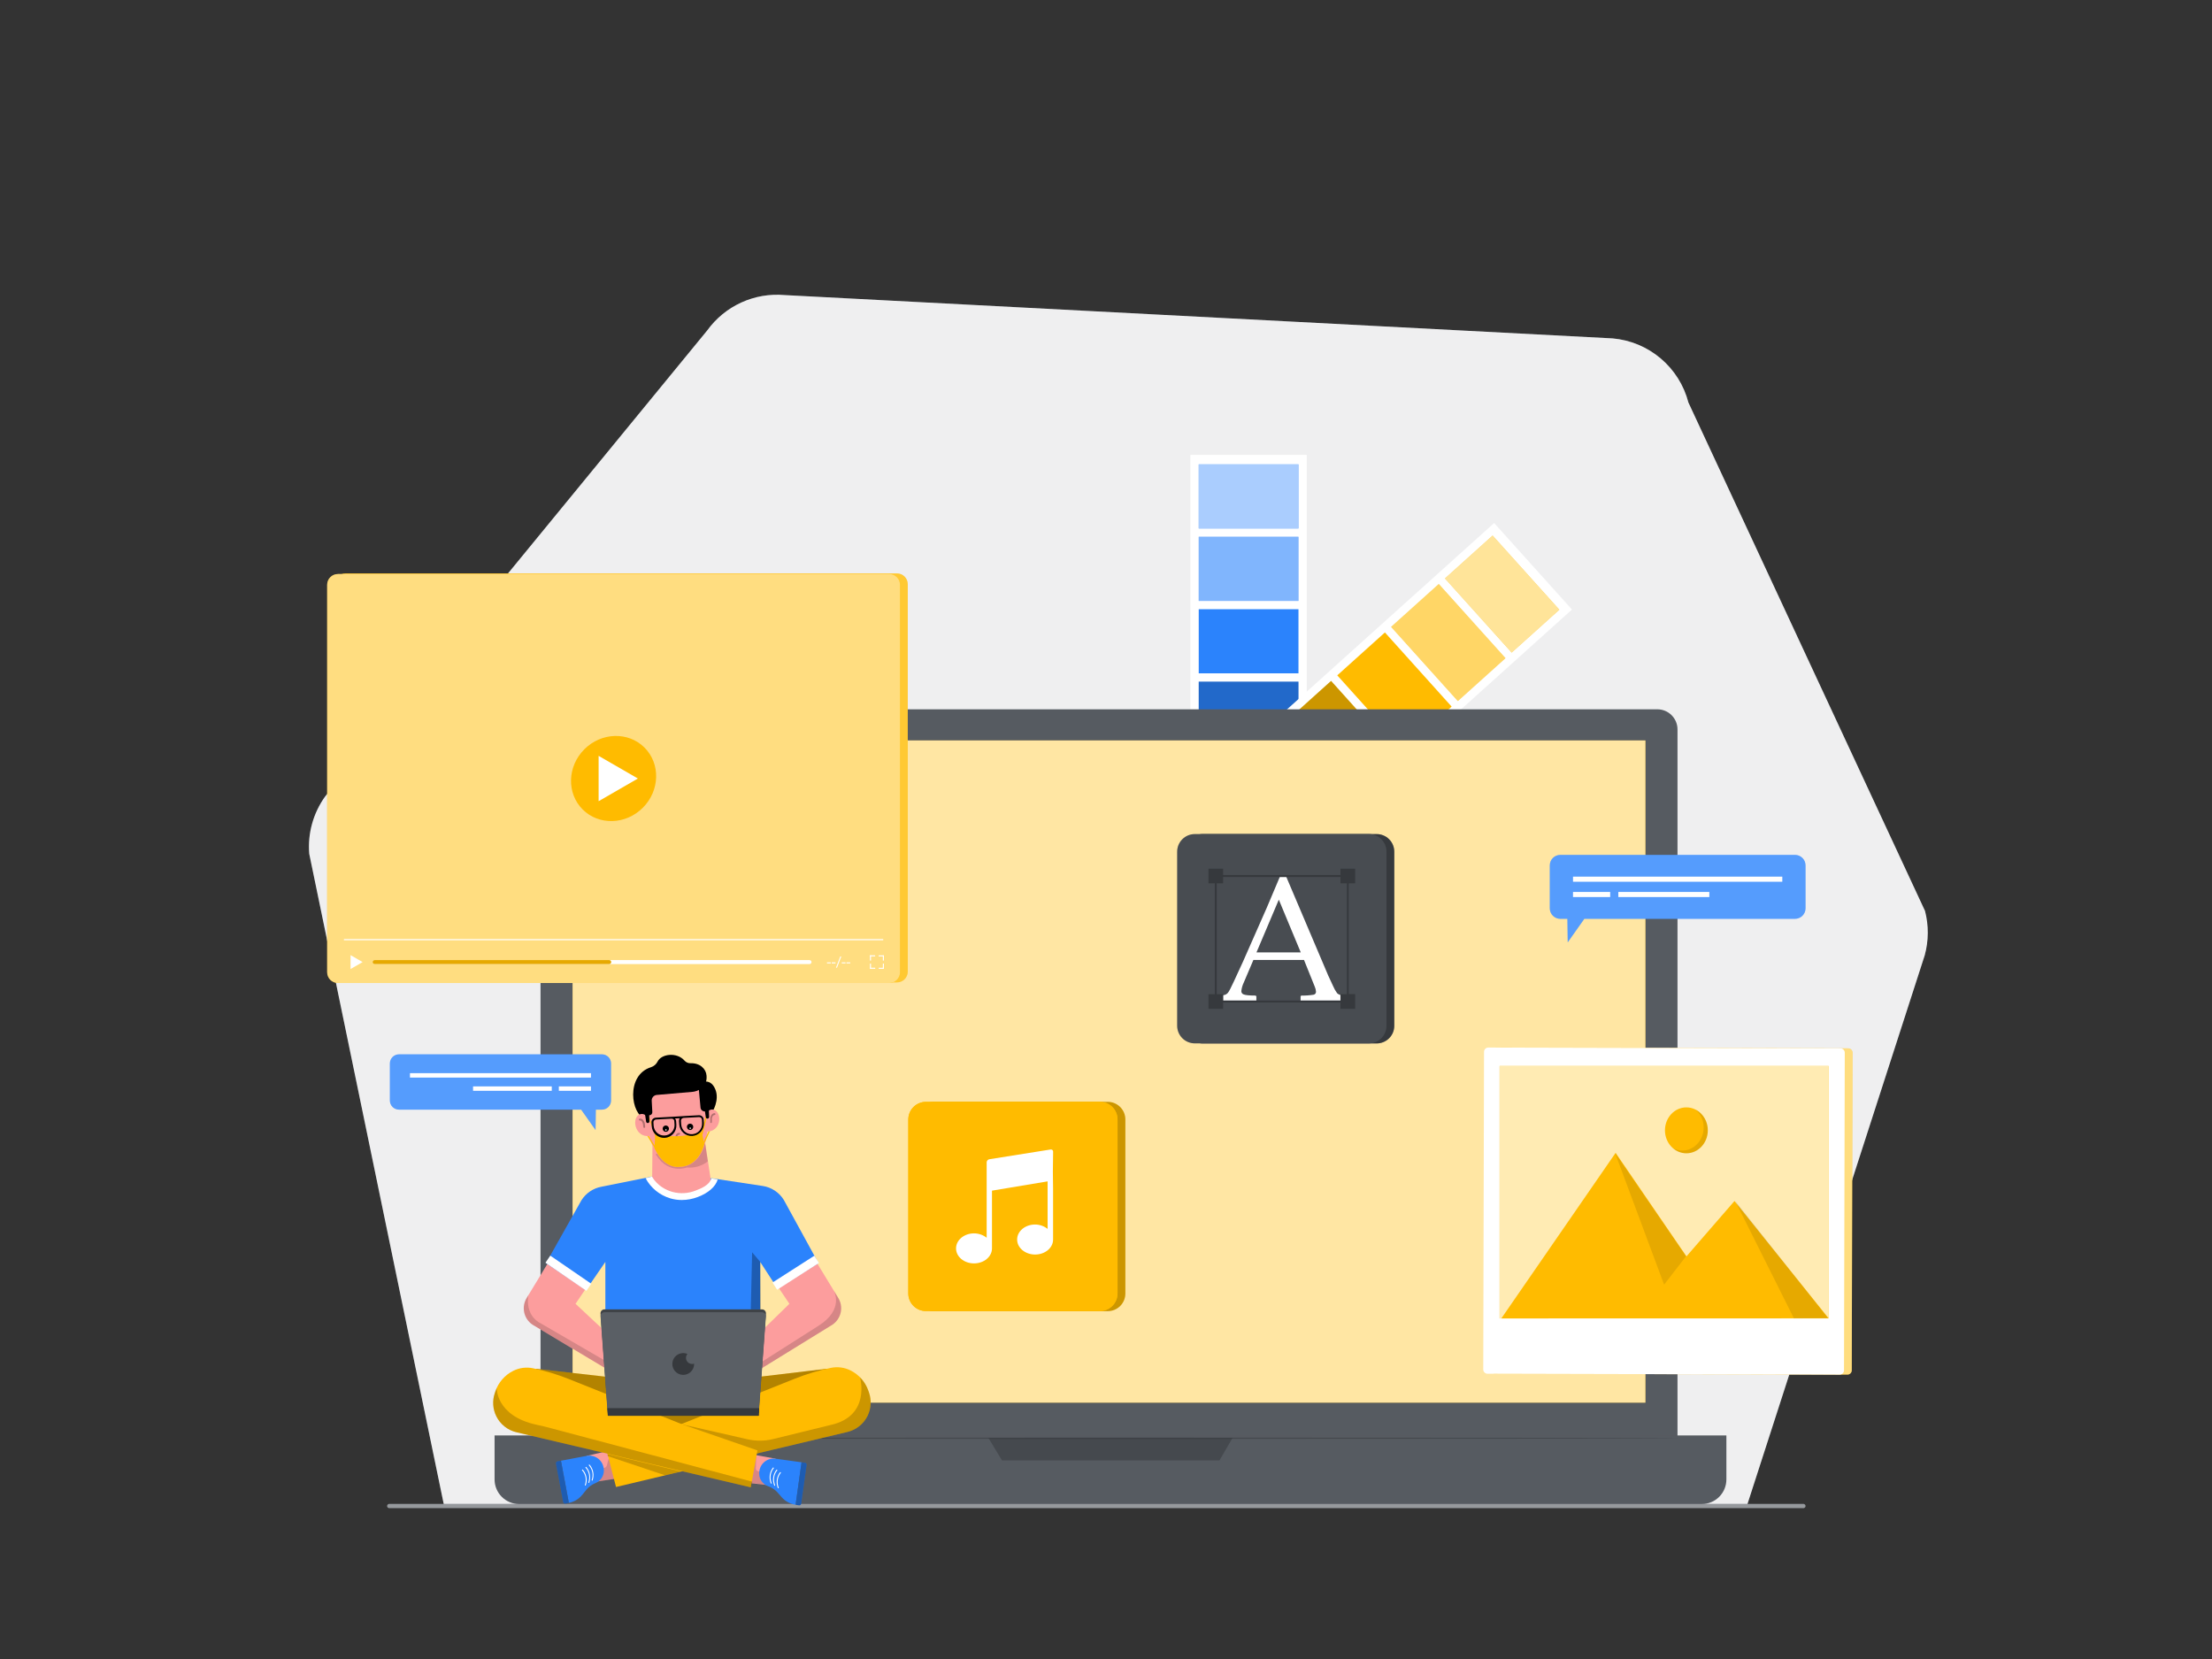 <svg class="gridItem__media" version="1.1" id="Layer_1" xmlns="http://www.w3.org/2000/svg" x="0px" y="0px" width="1600" height="1200" viewBox="0 0 1600 1200" style="baseline-shift: 0px; clip-rule: nonzero; color: rgb(61, 61, 61); color-interpolation: srgb; color-interpolation-filters: linearrgb; color-rendering: auto; cursor: auto; direction: ltr; display: block; fill: none; fill-opacity: 1; fill-rule: nonzero; font: 400 16px / 18.4px Lato, sans-serif; image-rendering: auto; letter-spacing: normal; marker: none; overflow: hidden; paint-order: normal; pointer-events: auto; shape-rendering: auto; stroke: none; stroke-dasharray: none; stroke-dashoffset: 0px; stroke-linecap: butt; stroke-linejoin: miter; stroke-miterlimit: 4; stroke-opacity: 1; stroke-width: 1px; text-anchor: start; text-decoration: none solid rgb(61, 61, 61); text-rendering: auto; visibility: visible; word-spacing: 0px; writing-mode: horizontal-tb;" fill="none" xmlns:xlink="http://www.w3.org/1999/xlink">
<rect x="0" y="0" width="1600" height="1200" fill="#333333" stroke="none"/>
<path d="M321 1088.08L223.68 617.56C222.472 602.769 226.582 588.031 235.27 576L511.57 239C517.884 230.259 526.36 223.308 536.168 218.828C545.976 214.347 556.779 212.491 567.52 213.44L1166.46 244.77C1179.26 245.897 1191.41 250.959 1201.22 259.261C1211.03 267.563 1218.04 278.699 1221.27 291.14L1392.41 658.91C1395.14 669.428 1395.07 680.477 1392.21 690.96L1263.45 1089.55L321 1088.08Z" class="change-color-in-svg-3" fill="#00BC7D" style="fill: rgb(90, 95, 101); baseline-shift: 0px; paint-order: normal; text-decoration: none solid rgb(61, 61, 61);"></path>
<path opacity="0.9" d="M321 1088.08L223.68 617.56C222.472 602.769 226.582 588.031 235.27 576L511.57 239C517.884 230.259 526.36 223.308 536.168 218.828C545.976 214.347 556.779 212.491 567.52 213.44L1166.46 244.77C1179.26 245.897 1191.41 250.959 1201.22 259.261C1211.03 267.563 1218.04 278.699 1221.27 291.14L1392.41 658.91C1395.14 669.428 1395.07 680.477 1392.21 690.96L1263.45 1089.55L321 1088.08Z" fill="white" style="baseline-shift: 0px; fill: rgb(255, 255, 255); opacity: 0.9; paint-order: normal; text-decoration: none solid rgb(61, 61, 61);"></path>
<path d="M945.24 329H861.06V569.51H945.24V329Z" fill="white" style="baseline-shift: 0px; fill: rgb(255, 255, 255); paint-order: normal; text-decoration: none solid rgb(61, 61, 61);"></path>
<path d="M939.22 335.87H867.07V382.25H939.22V335.87Z" class="change-color-in-svg-1" fill="#15247C" style="fill: rgb(43, 131, 252); baseline-shift: 0px; paint-order: normal; text-decoration: none solid rgb(61, 61, 61);"></path>
<path d="M939.22 388.27H867.07V434.65H939.22V388.27Z" class="change-color-in-svg-1" fill="#15247C" style="fill: rgb(43, 131, 252); baseline-shift: 0px; paint-order: normal; text-decoration: none solid rgb(61, 61, 61);"></path>
<path opacity="0.6" d="M939.22 335.87H867.07V382.25H939.22V335.87Z" fill="white" style="baseline-shift: 0px; fill: rgb(255, 255, 255); opacity: 0.6; paint-order: normal; text-decoration: none solid rgb(61, 61, 61);"></path>
<path opacity="0.4" d="M939.22 388.27H867.07V434.65H939.22V388.27Z" fill="white" style="baseline-shift: 0px; fill: rgb(255, 255, 255); opacity: 0.4; paint-order: normal; text-decoration: none solid rgb(61, 61, 61);"></path>
<path d="M939.22 440.66H867.07V487.04H939.22V440.66Z" class="change-color-in-svg-1" fill="#15247C" style="fill: rgb(43, 131, 252); baseline-shift: 0px; paint-order: normal; text-decoration: none solid rgb(61, 61, 61);"></path>
<path d="M939.22 493.06H867.07V539.44H939.22V493.06Z" class="change-color-in-svg-1" fill="#15247C" style="fill: rgb(43, 131, 252); baseline-shift: 0px; paint-order: normal; text-decoration: none solid rgb(61, 61, 61);"></path>
<path opacity="0.2" d="M939.22 493.06H867.07V539.44H939.22V493.06Z" fill="black" style="baseline-shift: 0px; fill: rgb(0, 0, 0); opacity: 0.2; paint-order: normal; text-decoration: none solid rgb(61, 61, 61);"></path>
<path d="M1137.05 440.893L1080.75 378.315L901.958 539.185L958.263 601.763L1137.05 440.893Z" fill="white" style="baseline-shift: 0px; fill: rgb(255, 255, 255); paint-order: normal; text-decoration: none solid rgb(61, 61, 61);"></path>
<path d="M1127.91 441.015L1079.65 387.38L1045.18 418.403L1093.43 472.038L1127.91 441.015Z" class="change-color-in-svg-2" fill="#3562FF" style="fill: rgb(255, 187, 0); baseline-shift: 0px; paint-order: normal; text-decoration: none solid rgb(61, 61, 61);"></path>
<path d="M1088.96 476.065L1040.71 422.43L1006.23 453.452L1054.49 507.087L1088.96 476.065Z" class="change-color-in-svg-2" fill="#3562FF" style="fill: rgb(255, 187, 0); baseline-shift: 0px; paint-order: normal; text-decoration: none solid rgb(61, 61, 61);"></path>
<path opacity="0.6" d="M1127.91 441.015L1079.65 387.38L1045.18 418.403L1093.43 472.038L1127.91 441.015Z" fill="white" style="baseline-shift: 0px; fill: rgb(255, 255, 255); opacity: 0.6; paint-order: normal; text-decoration: none solid rgb(61, 61, 61);"></path>
<path opacity="0.4" d="M1088.96 476.065L1040.71 422.43L1006.23 453.452L1054.49 507.087L1088.96 476.065Z" fill="white" style="baseline-shift: 0px; fill: rgb(255, 255, 255); opacity: 0.4; paint-order: normal; text-decoration: none solid rgb(61, 61, 61);"></path>
<path d="M1050.01 511.107L1001.75 457.473L967.277 488.495L1015.54 542.13L1050.01 511.107Z" class="change-color-in-svg-2" fill="#3562FF" style="fill: rgb(255, 187, 0); baseline-shift: 0px; paint-order: normal; text-decoration: none solid rgb(61, 61, 61);"></path>
<path d="M1011.06 546.157L962.797 492.522L928.319 523.544L976.578 577.179L1011.06 546.157Z" class="change-color-in-svg-2" fill="#3562FF" style="fill: rgb(255, 187, 0); baseline-shift: 0px; paint-order: normal; text-decoration: none solid rgb(61, 61, 61);"></path>
<path opacity="0.2" d="M1011.06 546.157L962.797 492.522L928.319 523.544L976.578 577.179L1011.06 546.157Z" fill="black" style="baseline-shift: 0px; fill: rgb(0, 0, 0); opacity: 0.2; paint-order: normal; text-decoration: none solid rgb(61, 61, 61);"></path>
<path d="M1304.71 1090.85H281.29C280.934 1090.79 280.611 1090.61 280.377 1090.33C280.144 1090.06 280.016 1089.71 280.016 1089.35C280.016 1088.99 280.144 1088.64 280.377 1088.37C280.611 1088.09 280.934 1087.91 281.29 1087.85H1304.71C1305.07 1087.91 1305.39 1088.09 1305.62 1088.37C1305.86 1088.64 1305.98 1088.99 1305.98 1089.35C1305.98 1089.71 1305.86 1090.06 1305.62 1090.33C1305.39 1090.61 1305.07 1090.79 1304.71 1090.85V1090.85Z" class="change-color-in-svg-3" fill="#00BC7D" style="fill: rgb(90, 95, 101); baseline-shift: 0px; paint-order: normal; text-decoration: none solid rgb(61, 61, 61);"></path>
<g opacity="0.6" style="baseline-shift: 0px; opacity: 0.6; paint-order: normal; text-decoration: none solid rgb(61, 61, 61);">
<path opacity="0.6" d="M1304.71 1090.85H281.29C280.934 1090.79 280.611 1090.61 280.377 1090.33C280.144 1090.06 280.016 1089.71 280.016 1089.35C280.016 1088.99 280.144 1088.64 280.377 1088.37C280.611 1088.09 280.934 1087.91 281.29 1087.85H1304.71C1305.07 1087.91 1305.39 1088.09 1305.62 1088.37C1305.86 1088.64 1305.98 1088.99 1305.98 1089.35C1305.98 1089.71 1305.86 1090.06 1305.62 1090.33C1305.39 1090.61 1305.07 1090.79 1304.71 1090.85V1090.85Z" fill="white" style="baseline-shift: 0px; fill: rgb(255, 255, 255); opacity: 0.6; paint-order: normal; text-decoration: none solid rgb(61, 61, 61);"></path>
</g>
<path d="M1198.81 513.06H405.55C397.503 513.06 390.98 519.583 390.98 527.63V1065.66C390.98 1073.71 397.503 1080.23 405.55 1080.23H1198.81C1206.86 1080.23 1213.38 1073.71 1213.38 1065.66V527.63C1213.38 519.583 1206.86 513.06 1198.81 513.06Z" class="change-color-in-svg-3" fill="#00BC7D" style="fill: rgb(90, 95, 101); baseline-shift: 0px; paint-order: normal; text-decoration: none solid rgb(61, 61, 61);"></path>
<g opacity="0.2" style="baseline-shift: 0px; opacity: 0.2; paint-order: normal; text-decoration: none solid rgb(61, 61, 61);">
<path opacity="0.2" d="M1198.81 513.06H405.55C397.503 513.06 390.98 519.583 390.98 527.63V1065.66C390.98 1073.71 397.503 1080.23 405.55 1080.23H1198.81C1206.86 1080.23 1213.38 1073.71 1213.38 1065.66V527.63C1213.38 519.583 1206.86 513.06 1198.81 513.06Z" fill="black" style="baseline-shift: 0px; fill: rgb(0, 0, 0); opacity: 0.2; paint-order: normal; text-decoration: none solid rgb(61, 61, 61);"></path>
</g>
<path d="M357.74 1038.28H1248.74V1070.11C1248.74 1074.83 1246.86 1079.36 1243.53 1082.7C1240.19 1086.03 1235.66 1087.91 1230.94 1087.91H375.54C370.819 1087.91 366.292 1086.03 362.954 1082.7C359.616 1079.36 357.74 1074.83 357.74 1070.11V1038.28Z" class="change-color-in-svg-3" fill="#00BC7D" style="fill: rgb(90, 95, 101); baseline-shift: 0px; paint-order: normal; text-decoration: none solid rgb(61, 61, 61);"></path>
<g opacity="0.2" style="baseline-shift: 0px; opacity: 0.2; paint-order: normal; text-decoration: none solid rgb(61, 61, 61);">
<path opacity="0.2" d="M357.74 1038.28H1248.74V1070.11C1248.74 1074.83 1246.86 1079.36 1243.53 1082.7C1240.19 1086.03 1235.66 1087.91 1230.94 1087.91H375.54C370.819 1087.91 366.292 1086.03 362.954 1082.7C359.616 1079.36 357.74 1074.83 357.74 1070.11V1038.28Z" fill="black" style="baseline-shift: 0px; fill: rgb(0, 0, 0); opacity: 0.2; paint-order: normal; text-decoration: none solid rgb(61, 61, 61);"></path>
</g>
<path d="M1190.15 535.59H414.2V1014.56H1190.15V535.59Z" class="change-color-in-svg-2" fill="#3562FF" style="fill: rgb(255, 187, 0); baseline-shift: 0px; paint-order: normal; text-decoration: none solid rgb(61, 61, 61);"></path>
<g opacity="0.8" style="baseline-shift: 0px; opacity: 0.8; paint-order: normal; text-decoration: none solid rgb(61, 61, 61);">
<path opacity="0.8" d="M1190.15 535.59H414.2V1014.56H1190.15V535.59Z" fill="white" style="baseline-shift: 0px; fill: rgb(255, 255, 255); opacity: 0.8; paint-order: normal; text-decoration: none solid rgb(61, 61, 61);"></path>
</g>
<path opacity="0.2" d="M1213.38 1040.32C1213.38 1040.04 1029.26 1039.82 802.2 1039.82C575.14 1039.82 390.98 1040.04 390.98 1040.32C390.98 1040.6 575.05 1040.82 802.2 1040.82C1029.35 1040.82 1213.38 1040.59 1213.38 1040.32Z" fill="black" style="baseline-shift: 0px; fill: rgb(0, 0, 0); opacity: 0.2; paint-order: normal; text-decoration: none solid rgb(61, 61, 61);"></path>
<path opacity="0.2" d="M715.05 1040.28H891.42L882.07 1056.36H724.79L715.05 1040.28Z" fill="black" style="baseline-shift: 0px; fill: rgb(0, 0, 0); opacity: 0.2; paint-order: normal; text-decoration: none solid rgb(61, 61, 61);"></path>
<path d="M590.39 912.65L606.16 938.56C608.178 941.703 608.888 945.509 608.141 949.168C607.394 952.827 605.248 956.05 602.16 958.15L542 995.21L531.45 981.62L571 943.08L563 931.19L590.39 912.65Z" fill="#FC9D9D" style="baseline-shift: 0px; fill: rgb(252, 157, 157); paint-order: normal; text-decoration: none solid rgb(61, 61, 61);"></path>
<path d="M396.9 912.65L381.14 938.56C379.12 941.702 378.408 945.509 379.155 949.169C379.903 952.828 382.05 956.051 385.14 958.15L447 995.21L457.55 981.62L416.3 943.08L424.35 931.19L396.9 912.65Z" fill="#FC9D9D" style="baseline-shift: 0px; fill: rgb(252, 157, 157); paint-order: normal; text-decoration: none solid rgb(61, 61, 61);"></path>
<path d="M515.53 852.36L472.59 850.87L435.19 858.37C432.198 858.898 429.35 860.046 426.829 861.741C424.307 863.435 422.169 865.639 420.55 868.21L394.94 913.66L423.87 933.17L437.87 912.78V998.84H549.87V912.78L562.48 932.18L592 913.64L567 868.02C565.347 865.308 563.119 862.991 560.474 861.232C557.829 859.473 554.831 858.315 551.69 857.84L515.46 852.36" class="change-color-in-svg-1" fill="#15247C" style="fill: rgb(43, 131, 252); baseline-shift: 0px; paint-order: normal; text-decoration: none solid rgb(61, 61, 61);"></path>
<path d="M472.11 812.4L471.73 851.79C471.72 852.674 471.997 853.537 472.52 854.25L472.87 854.86C482.23 869.36 505.11 864.72 512.48 857.24C513.084 856.732 513.546 856.076 513.823 855.337C514.1 854.598 514.181 853.8 514.06 853.02L507.48 809.5L472.11 812.4Z" fill="#FC9D9D" style="baseline-shift: 0px; fill: rgb(252, 157, 157); paint-order: normal; text-decoration: none solid rgb(61, 61, 61);"></path>
<path d="M511.34 794.5C511.34 794.5 518.53 842.06 492.34 843.99C466.71 845.92 465.92 797.83 465.92 797.83L465.22 784.06L498.22 778.26L506.56 782.56L511.34 794.5Z" fill="#FC9D9D" style="baseline-shift: 0px; fill: rgb(252, 157, 157); paint-order: normal; text-decoration: none solid rgb(61, 61, 61);"></path>
<path opacity="0.15" d="M512 840L510 827C507.63 835.43 502.72 842.45 494.12 843.85H494.21L492.36 844.11C485.52 844.64 479.82 841.48 475.52 834.73C475.481 834.665 475.43 834.608 475.368 834.564C475.307 834.519 475.237 834.488 475.163 834.471C475.09 834.454 475.013 834.452 474.939 834.466C474.864 834.48 474.793 834.508 474.73 834.55C474.666 834.59 474.611 834.642 474.567 834.703C474.523 834.765 474.492 834.834 474.475 834.907C474.458 834.981 474.456 835.057 474.469 835.131C474.482 835.205 474.51 835.276 474.55 835.34C479.11 842.53 485.17 845.87 492.45 845.34C493.973 845.236 495.478 844.943 496.93 844.47C502.343 844.997 507.749 843.393 512 840Z" fill="black" style="baseline-shift: 0px; fill: rgb(0, 0, 0); opacity: 0.15; paint-order: normal; text-decoration: none solid rgb(61, 61, 61);"></path>
<path d="M505.11 783.88C505.11 783.88 513.44 778.35 517.39 787.88C520.73 795.88 515.11 804.55 515.11 804.55L510.28 804.02C508.28 803.94 506.86 802.97 506.69 801.02L505.11 783.88Z" fill="black" style="baseline-shift: 0px; fill: rgb(0, 0, 0); paint-order: normal; text-decoration: none solid rgb(61, 61, 61);"></path>
<path d="M511.07 778.09C511.78 787.09 504.07 789.5 500.89 789.76L475 792C473.987 792.101 473.051 792.585 472.382 793.352C471.713 794.119 471.362 795.113 471.4 796.13L471.84 804.38C471.883 804.923 471.717 805.462 471.374 805.887C471.032 806.311 470.54 806.587 470 806.66L468.42 806.83L466.66 809.03C456.48 806.57 452.27 777.7 470.96 771.91C471.96 771.582 472.886 771.06 473.684 770.373C474.482 769.687 475.136 768.85 475.61 767.91C478.33 762.29 489.48 760.8 495.09 767.12C495.637 767.766 496.326 768.276 497.104 768.611C497.881 768.946 498.725 769.096 499.57 769.05C506.33 768.88 510.72 773.09 511.07 778.09Z" fill="black" style="baseline-shift: 0px; fill: rgb(0, 0, 0); paint-order: normal; text-decoration: none solid rgb(61, 61, 61);"></path>
<path d="M481.59 818.67C482.041 818.67 482.482 818.536 482.857 818.286C483.232 818.035 483.524 817.679 483.697 817.262C483.869 816.846 483.914 816.387 483.826 815.945C483.738 815.503 483.521 815.097 483.202 814.778C482.883 814.459 482.477 814.242 482.035 814.154C481.593 814.066 481.134 814.111 480.718 814.284C480.301 814.456 479.945 814.748 479.694 815.123C479.444 815.498 479.31 815.939 479.31 816.39C479.31 816.995 479.55 817.575 479.978 818.002C480.405 818.43 480.985 818.67 481.59 818.67Z" fill="black" style="baseline-shift: 0px; fill: rgb(0, 0, 0); paint-order: normal; text-decoration: none solid rgb(61, 61, 61);"></path>
<path d="M481.7 817.82C481.84 817.82 481.975 817.764 482.075 817.665C482.174 817.565 482.23 817.431 482.23 817.29C482.23 817.149 482.174 817.015 482.075 816.915C481.975 816.816 481.84 816.76 481.7 816.76C481.559 816.76 481.425 816.816 481.325 816.915C481.226 817.015 481.17 817.149 481.17 817.29C481.17 817.431 481.226 817.565 481.325 817.665C481.425 817.764 481.559 817.82 481.7 817.82V817.82Z" fill="white" style="baseline-shift: 0px; fill: rgb(255, 255, 255); paint-order: normal; text-decoration: none solid rgb(61, 61, 61);"></path>
<path d="M499.14 817.36C499.594 817.362 500.038 817.229 500.416 816.978C500.794 816.727 501.089 816.37 501.264 815.951C501.438 815.532 501.484 815.071 501.396 814.626C501.308 814.181 501.09 813.772 500.769 813.451C500.448 813.13 500.039 812.912 499.594 812.824C499.149 812.736 498.688 812.782 498.269 812.956C497.85 813.131 497.493 813.426 497.242 813.804C496.991 814.182 496.858 814.626 496.86 815.08C496.86 815.685 497.1 816.265 497.528 816.692C497.955 817.12 498.535 817.36 499.14 817.36V817.36Z" fill="black" style="baseline-shift: 0px; fill: rgb(0, 0, 0); paint-order: normal; text-decoration: none solid rgb(61, 61, 61);"></path>
<path d="M499.25 816.59C499.391 816.59 499.526 816.534 499.625 816.435C499.724 816.335 499.78 816.201 499.78 816.06C499.78 815.919 499.724 815.785 499.625 815.685C499.526 815.586 499.391 815.53 499.25 815.53C499.11 815.53 498.975 815.586 498.875 815.685C498.776 815.785 498.72 815.919 498.72 816.06C498.72 816.201 498.776 816.335 498.875 816.435C498.975 816.534 499.11 816.59 499.25 816.59V816.59Z" fill="white" style="baseline-shift: 0px; fill: rgb(255, 255, 255); paint-order: normal; text-decoration: none solid rgb(61, 61, 61);"></path>
<path opacity="0.3" d="M491.51 824.86L493.35 824.68C493.443 824.683 493.534 824.667 493.62 824.632C493.706 824.598 493.783 824.545 493.847 824.479C493.911 824.412 493.961 824.333 493.993 824.247C494.024 824.16 494.037 824.067 494.031 823.975C494.025 823.883 493.999 823.793 493.956 823.712C493.913 823.63 493.853 823.558 493.78 823.501C493.707 823.444 493.624 823.403 493.534 823.38C493.445 823.358 493.351 823.354 493.26 823.37L491.42 823.54C491.235 823.556 491.049 823.535 490.873 823.477C490.697 823.42 490.534 823.327 490.395 823.204C490.255 823.082 490.142 822.932 490.062 822.765C489.983 822.597 489.938 822.415 489.93 822.23C489.915 822.045 489.937 821.859 489.996 821.683C490.054 821.506 490.147 821.343 490.269 821.204C490.391 821.064 490.54 820.95 490.707 820.869C490.873 820.787 491.055 820.74 491.24 820.73C491.332 820.733 491.424 820.717 491.51 820.682C491.596 820.648 491.673 820.595 491.737 820.529C491.801 820.462 491.851 820.383 491.883 820.297C491.914 820.21 491.927 820.117 491.921 820.025C491.915 819.933 491.889 819.843 491.846 819.762C491.803 819.68 491.743 819.608 491.67 819.551C491.597 819.494 491.514 819.453 491.424 819.431C491.335 819.408 491.241 819.404 491.15 819.42C490.796 819.438 490.449 819.529 490.131 819.686C489.812 819.844 489.53 820.065 489.3 820.335C489.071 820.606 488.899 820.921 488.796 821.261C488.693 821.6 488.66 821.957 488.7 822.31C488.7 822.667 488.774 823.021 488.919 823.348C489.064 823.675 489.275 823.968 489.54 824.208C489.805 824.448 490.117 824.63 490.456 824.743C490.795 824.855 491.154 824.895 491.51 824.86Z" fill="black" style="baseline-shift: 0px; fill: rgb(0, 0, 0); opacity: 0.3; paint-order: normal; text-decoration: none solid rgb(61, 61, 61);"></path>
<path d="M561 1055.11L539 1051.11L536.08 1072.11L557.65 1074.45L561 1055.11Z" fill="#FC9D9D" style="baseline-shift: 0px; fill: rgb(252, 157, 157); paint-order: normal; text-decoration: none solid rgb(61, 61, 61);"></path>
<path opacity="0.15" d="M539.38 1072.27L547 1052L546.7 1062.48C546.793 1062.96 547.037 1063.4 547.396 1063.73C547.756 1064.07 548.213 1064.27 548.7 1064.33L559.17 1065.64L557.65 1074.36L539.4 1072.26L539.38 1072.27Z" fill="black" style="baseline-shift: 0px; fill: rgb(0, 0, 0); opacity: 0.15; paint-order: normal; text-decoration: none solid rgb(61, 61, 61);"></path>
<path d="M575.48 1088.41C571.618 1087.86 568.076 1085.95 565.48 1083.04L562.48 1079.61C560.653 1077.53 558.312 1075.96 555.69 1075.07C553.543 1074.32 551.723 1072.85 550.544 1070.9C549.366 1068.96 548.901 1066.66 549.23 1064.41L549.29 1063.97C549.68 1061.24 551.131 1058.78 553.329 1057.12C555.526 1055.46 558.291 1054.74 561.02 1055.11L579.79 1057.72L575.48 1088.41Z" class="change-color-in-svg-1" fill="#15247C" style="fill: rgb(43, 131, 252); baseline-shift: 0px; paint-order: normal; text-decoration: none solid rgb(61, 61, 61);"></path>
<path d="M558 1073.15C557.84 1073.15 557.55 1073.15 557.5 1072.93C556.746 1071.07 556.495 1069.04 556.772 1067.05C557.05 1065.06 557.846 1063.18 559.08 1061.6C559.115 1061.56 559.156 1061.54 559.201 1061.52C559.247 1061.5 559.296 1061.49 559.345 1061.49C559.395 1061.49 559.443 1061.5 559.489 1061.52C559.534 1061.54 559.576 1061.56 559.61 1061.6C559.647 1061.63 559.676 1061.67 559.696 1061.72C559.716 1061.77 559.726 1061.82 559.726 1061.86C559.726 1061.91 559.716 1061.96 559.696 1062.01C559.676 1062.06 559.647 1062.1 559.61 1062.13C558.45 1063.59 557.702 1065.34 557.444 1067.19C557.185 1069.04 557.426 1070.92 558.14 1072.65C558.166 1072.68 558.184 1072.72 558.193 1072.76C558.201 1072.8 558.2 1072.84 558.19 1072.88C558.153 1072.99 558.087 1073.08 558 1073.15Z" fill="white" style="baseline-shift: 0px; fill: rgb(255, 255, 255); paint-order: normal; text-decoration: none solid rgb(61, 61, 61);"></path>
<path d="M560.51 1074.69C560.36 1074.75 560.06 1074.69 560.02 1074.47C559.265 1072.61 559.013 1070.58 559.291 1068.59C559.568 1066.6 560.365 1064.72 561.6 1063.14C561.634 1063.1 561.674 1063.08 561.719 1063.06C561.763 1063.04 561.812 1063.03 561.86 1063.03C561.909 1063.03 561.957 1063.04 562.001 1063.06C562.046 1063.08 562.086 1063.1 562.12 1063.14C562.155 1063.17 562.184 1063.22 562.203 1063.26C562.222 1063.31 562.232 1063.36 562.232 1063.41C562.232 1063.45 562.222 1063.5 562.203 1063.55C562.184 1063.59 562.155 1063.64 562.12 1063.67C560.957 1065.13 560.207 1066.88 559.949 1068.73C559.69 1070.58 559.932 1072.47 560.65 1074.19C560.666 1074.23 560.675 1074.27 560.675 1074.31C560.675 1074.34 560.666 1074.38 560.65 1074.42C560.68 1074.57 560.59 1074.7 560.51 1074.69Z" fill="white" style="baseline-shift: 0px; fill: rgb(255, 255, 255); paint-order: normal; text-decoration: none solid rgb(61, 61, 61);"></path>
<path d="M563.12 1076.48C562.96 1076.48 562.66 1076.48 562.62 1076.26C561.864 1074.4 561.612 1072.37 561.889 1070.38C562.167 1068.39 562.964 1066.51 564.2 1064.93C564.234 1064.9 564.275 1064.87 564.32 1064.85C564.365 1064.83 564.413 1064.82 564.462 1064.82C564.51 1064.82 564.559 1064.83 564.604 1064.85C564.649 1064.86 564.69 1064.89 564.725 1064.93C564.76 1064.96 564.788 1065 564.807 1065.04C564.826 1065.09 564.836 1065.14 564.836 1065.19C564.837 1065.24 564.828 1065.28 564.81 1065.33C564.791 1065.37 564.764 1065.42 564.73 1065.45C563.567 1066.91 562.818 1068.66 562.559 1070.51C562.301 1072.37 562.543 1074.25 563.26 1075.98C563.276 1076.02 563.285 1076.06 563.285 1076.09C563.285 1076.13 563.276 1076.17 563.26 1076.21C563.256 1076.26 563.242 1076.31 563.218 1076.36C563.194 1076.41 563.16 1076.45 563.12 1076.48V1076.48Z" fill="white" style="baseline-shift: 0px; fill: rgb(255, 255, 255); paint-order: normal; text-decoration: none solid rgb(61, 61, 61);"></path>
<path d="M578 1088.84L575.5 1088.49L579.79 1057.73L582.29 1058.08C582.464 1058.1 582.633 1058.16 582.784 1058.25C582.936 1058.34 583.069 1058.46 583.175 1058.6C583.281 1058.74 583.359 1058.9 583.402 1059.07C583.446 1059.24 583.455 1059.42 583.43 1059.59L579.52 1087.59C579.482 1087.96 579.301 1088.29 579.017 1088.53C578.732 1088.76 578.367 1088.87 578 1088.84Z" class="change-color-in-svg-1" fill="#15247C" style="fill: rgb(43, 131, 252); baseline-shift: 0px; paint-order: normal; text-decoration: none solid rgb(61, 61, 61);"></path>
<path opacity="0.3" d="M578 1088.84L575.5 1088.49L579.79 1057.73L582.29 1058.08C582.464 1058.1 582.633 1058.16 582.784 1058.25C582.936 1058.34 583.069 1058.46 583.175 1058.6C583.281 1058.74 583.359 1058.9 583.402 1059.07C583.446 1059.24 583.455 1059.42 583.43 1059.59L579.52 1087.59C579.482 1087.96 579.301 1088.29 579.017 1088.53C578.732 1088.76 578.367 1088.87 578 1088.84Z" fill="black" style="baseline-shift: 0px; fill: rgb(0, 0, 0); opacity: 0.3; paint-order: normal; text-decoration: none solid rgb(61, 61, 61);"></path>
<path d="M428.66 1072.15L450.1 1068.8L446.19 1048L424.39 1053.08L428.66 1072.15Z" fill="#FC9D9D" style="baseline-shift: 0px; fill: rgb(252, 157, 157); paint-order: normal; text-decoration: none solid rgb(61, 61, 61);"></path>
<path opacity="0.15" d="M444.07 1069.7L428.66 1072.15L426.73 1063.52L437.13 1061.71C437.611 1061.63 438.054 1061.4 438.395 1061.05C438.736 1060.7 438.959 1060.25 439.03 1059.77L441.79 1049.01L444.15 1069.69L444.07 1069.7Z" fill="black" style="baseline-shift: 0px; fill: rgb(0, 0, 0); opacity: 0.15; paint-order: normal; text-decoration: none solid rgb(61, 61, 61);"></path>
<path d="M405.77 1056.57L424.39 1053.07C427.1 1052.57 429.899 1053.16 432.174 1054.71C434.449 1056.27 436.016 1058.66 436.53 1061.37L436.62 1061.81C437.06 1064.06 436.701 1066.38 435.605 1068.39C434.509 1070.4 432.746 1071.96 430.62 1072.81C428.044 1073.83 425.779 1075.51 424.05 1077.67L421.17 1081.24C418.725 1084.27 415.284 1086.34 411.46 1087.07L405.77 1056.57Z" class="change-color-in-svg-1" fill="#15247C" style="fill: rgb(43, 131, 252); baseline-shift: 0px; paint-order: normal; text-decoration: none solid rgb(61, 61, 61);"></path>
<path d="M428 1070.69C427.981 1070.65 427.971 1070.61 427.971 1070.57C427.971 1070.53 427.981 1070.49 428 1070.45C428.631 1068.69 428.779 1066.79 428.427 1064.96C428.075 1063.12 427.237 1061.41 426 1060.01C425.965 1059.98 425.937 1059.94 425.918 1059.89C425.899 1059.85 425.889 1059.8 425.889 1059.75C425.889 1059.7 425.899 1059.65 425.918 1059.61C425.937 1059.56 425.965 1059.52 426 1059.49C426.034 1059.45 426.075 1059.42 426.12 1059.4C426.166 1059.38 426.215 1059.37 426.265 1059.37C426.315 1059.37 426.364 1059.38 426.41 1059.4C426.455 1059.42 426.496 1059.45 426.53 1059.49C427.837 1061.02 428.72 1062.86 429.09 1064.83C429.461 1066.81 429.305 1068.84 428.64 1070.74C428.64 1070.97 428.32 1071.03 428.16 1070.98C428.077 1070.9 428.02 1070.8 428 1070.69V1070.69Z" fill="white" style="baseline-shift: 0px; fill: rgb(255, 255, 255); paint-order: normal; text-decoration: none solid rgb(61, 61, 61);"></path>
<path d="M425.6 1072.35C425.581 1072.31 425.57 1072.28 425.57 1072.24C425.57 1072.19 425.581 1072.16 425.6 1072.12C426.231 1070.36 426.378 1068.46 426.026 1066.62C425.674 1064.78 424.837 1063.07 423.6 1061.67C423.564 1061.64 423.536 1061.6 423.516 1061.55C423.496 1061.51 423.485 1061.46 423.484 1061.41C423.482 1061.36 423.49 1061.31 423.508 1061.27C423.525 1061.22 423.551 1061.18 423.585 1061.15C423.618 1061.11 423.658 1061.08 423.703 1061.06C423.747 1061.04 423.795 1061.03 423.844 1061.03C423.893 1061.03 423.941 1061.04 423.987 1061.05C424.033 1061.07 424.074 1061.1 424.11 1061.13C425.419 1062.65 426.303 1064.49 426.673 1066.47C427.044 1068.44 426.887 1070.48 426.22 1072.37C426.22 1072.6 425.9 1072.66 425.74 1072.61C425.58 1072.56 425.62 1072.49 425.6 1072.35Z" fill="white" style="baseline-shift: 0px; fill: rgb(255, 255, 255); paint-order: normal; text-decoration: none solid rgb(61, 61, 61);"></path>
<path d="M423.08 1074.26C423.05 1074.19 423.05 1074.1 423.08 1074.03C423.71 1072.27 423.856 1070.37 423.505 1068.53C423.153 1066.69 422.316 1064.98 421.08 1063.58C421.045 1063.55 421.017 1063.51 420.998 1063.46C420.979 1063.42 420.969 1063.37 420.969 1063.32C420.969 1063.27 420.979 1063.22 420.998 1063.18C421.017 1063.13 421.045 1063.09 421.08 1063.06C421.113 1063.02 421.153 1062.99 421.197 1062.97C421.242 1062.95 421.291 1062.94 421.34 1062.94C421.389 1062.94 421.437 1062.95 421.482 1062.97C421.527 1062.99 421.567 1063.02 421.6 1063.06C422.911 1064.58 423.798 1066.42 424.17 1068.4C424.542 1070.37 424.387 1072.41 423.72 1074.3C423.72 1074.53 423.39 1074.59 423.23 1074.54C423.145 1074.47 423.091 1074.37 423.08 1074.26Z" fill="white" style="baseline-shift: 0px; fill: rgb(255, 255, 255); paint-order: normal; text-decoration: none solid rgb(61, 61, 61);"></path>
<path d="M407.38 1086.43L402.15 1058.62C402.117 1058.45 402.118 1058.27 402.154 1058.1C402.19 1057.92 402.259 1057.76 402.359 1057.61C402.458 1057.47 402.585 1057.34 402.733 1057.25C402.881 1057.15 403.046 1057.08 403.22 1057.05L405.7 1056.59L411.44 1087.11L408.96 1087.57C408.6 1087.62 408.234 1087.53 407.939 1087.32C407.644 1087.11 407.444 1086.79 407.38 1086.43V1086.43Z" class="change-color-in-svg-1" fill="#15247C" style="fill: rgb(43, 131, 252); baseline-shift: 0px; paint-order: normal; text-decoration: none solid rgb(61, 61, 61);"></path>
<path opacity="0.3" d="M407.38 1086.43L402.15 1058.62C402.117 1058.45 402.118 1058.27 402.154 1058.1C402.19 1057.92 402.259 1057.76 402.359 1057.61C402.458 1057.47 402.585 1057.34 402.733 1057.25C402.881 1057.15 403.046 1057.08 403.22 1057.05L405.7 1056.59L411.44 1087.11L408.96 1087.57C408.6 1087.62 408.234 1087.53 407.939 1087.32C407.644 1087.11 407.444 1086.79 407.38 1086.43V1086.43Z" fill="black" style="baseline-shift: 0px; fill: rgb(0, 0, 0); opacity: 0.3; paint-order: normal; text-decoration: none solid rgb(61, 61, 61);"></path>
<path d="M485.89 828.46L497.03 827.67C497.3 827.67 497.56 827.93 497.47 828.19C497.132 829.443 496.415 830.562 495.419 831.394C494.423 832.226 493.194 832.731 491.901 832.84C490.607 832.949 489.311 832.657 488.189 832.004C487.068 831.351 486.174 830.369 485.63 829.19V829.1C485.58 829.047 485.547 828.981 485.533 828.909C485.52 828.838 485.527 828.764 485.555 828.697C485.582 828.629 485.628 828.571 485.688 828.529C485.747 828.487 485.817 828.463 485.89 828.46V828.46Z" fill="white" style="baseline-shift: 0px; fill: rgb(255, 255, 255); paint-order: normal; text-decoration: none solid rgb(61, 61, 61);"></path>
<path opacity="0.15" d="M542 995.21L541.06 995.86L602.18 958.15C605.266 956.048 607.41 952.825 608.157 949.167C608.904 945.509 608.195 941.703 606.18 938.56L603.11 933.56C603.11 933.56 611 947.06 592 959L538.5 993.05L542 995.21Z" fill="black" style="baseline-shift: 0px; fill: rgb(0, 0, 0); opacity: 0.15; paint-order: normal; text-decoration: none solid rgb(61, 61, 61);"></path>
<path opacity="0.15" d="M391.72 957.56C378.86 951.35 382.25 936.72 382.25 936.72L381.14 938.56C379.12 941.702 378.408 945.509 379.155 949.169C379.903 952.828 382.05 956.051 385.14 958.15L447.29 995.21L445.88 994.48L450.14 991.48L391.72 957.56Z" fill="black" style="baseline-shift: 0px; fill: rgb(0, 0, 0); opacity: 0.15; paint-order: normal; text-decoration: none solid rgb(61, 61, 61);"></path>
<path d="M387.21 990.06L437.89 995.79H549.92L598.03 990.06L589.65 1040.64H407.63L388.97 991.5" class="change-color-in-svg-2" fill="#3562FF" style="fill: rgb(255, 187, 0); baseline-shift: 0px; paint-order: normal; text-decoration: none solid rgb(61, 61, 61);"></path>
<path opacity="0.3" d="M387.21 990.06L437.89 995.79H549.92L598.03 990.06L589.65 1040.64H407.63L388.97 991.5" fill="black" style="baseline-shift: 0px; fill: rgb(0, 0, 0); opacity: 0.3; paint-order: normal; text-decoration: none solid rgb(61, 61, 61);"></path>
<path d="M492.82 1030.09L575 997.22C583.42 993.857 592.12 991.243 601 989.41V989.41C605.811 988.417 610.816 989.072 615.21 991.27C621.352 994.33 626.028 999.704 628.21 1006.21L628.64 1007.5C630.488 1012.99 630.082 1018.99 627.51 1024.18V1024.18C626.087 1027.06 624.05 1029.58 621.543 1031.58C619.035 1033.58 616.119 1035.01 613 1035.76L445.59 1075.59L438.67 1048.88L492.82 1030.09Z" class="change-color-in-svg-2" fill="#3562FF" style="fill: rgb(255, 187, 0); baseline-shift: 0px; paint-order: normal; text-decoration: none solid rgb(61, 61, 61);"></path>
<path opacity="0.2" d="M627.52 1024.18C630.092 1018.99 630.499 1012.99 628.65 1007.5L628.22 1006.21C626.962 1002.45 624.854 999.026 622.06 996.21C622.06 996.21 630.28 1024.34 600.62 1030.77L559.22 1040.92C553.122 1042.41 546.76 1042.46 540.64 1041.06L493.7 1030.35L509.65 1060.35L613 1035.76C616.121 1035.01 619.039 1033.59 621.549 1031.59C624.058 1029.58 626.096 1027.06 627.52 1024.18V1024.18Z" fill="black" style="baseline-shift: 0px; fill: rgb(0, 0, 0); opacity: 0.2; paint-order: normal; text-decoration: none solid rgb(61, 61, 61);"></path>
<path d="M493.7 1030.36L411.49 997.5C403.072 994.132 394.371 991.519 385.49 989.69V989.69C380.68 988.694 375.675 989.346 371.28 991.54V991.54C365.14 994.603 360.465 999.976 358.28 1006.48L357.85 1007.77C356.005 1013.26 356.415 1019.26 358.99 1024.45V1024.45C360.421 1027.33 362.468 1029.85 364.984 1031.85C367.5 1033.84 370.425 1035.26 373.55 1036L543.07 1075.83L547.88 1049.12L493.7 1030.36Z" class="change-color-in-svg-2" fill="#3562FF" style="fill: rgb(255, 187, 0); baseline-shift: 0px; paint-order: normal; text-decoration: none solid rgb(61, 61, 61);"></path>
<path opacity="0.2" d="M439.62 1053.28L481.11 1067.13L492.62 1064.37L439.32 1051.72L439.62 1053.28Z" fill="black" style="baseline-shift: 0px; fill: rgb(0, 0, 0); opacity: 0.2; paint-order: normal; text-decoration: none solid rgb(61, 61, 61);"></path>
<path opacity="0.2" d="M544.24 1071.78L398.46 1033.05C394.96 1032.05 391.46 1031.29 387.89 1030.51C358.56 1024.05 359.29 1003.96 359.29 1003.96C358.92 1004.78 358.58 1005.62 358.29 1006.48L357.86 1007.77C356.015 1013.26 356.425 1019.26 359 1024.45V1024.45C360.431 1027.32 362.476 1029.85 364.99 1031.84C367.504 1033.84 370.427 1035.26 373.55 1036L543.07 1075.83L544.24 1071.78Z" fill="black" style="baseline-shift: 0px; fill: rgb(0, 0, 0); opacity: 0.2; paint-order: normal; text-decoration: none solid rgb(61, 61, 61);"></path>
<path d="M548.73 1022H439.67L434.39 950.11C434.369 949.725 434.426 949.339 434.558 948.976C434.69 948.614 434.895 948.282 435.16 948.001C435.425 947.72 435.744 947.497 436.098 947.343C436.453 947.19 436.834 947.111 437.22 947.11H551.17C551.556 947.111 551.938 947.19 552.292 947.343C552.646 947.497 552.966 947.72 553.231 948.001C553.495 948.282 553.7 948.614 553.833 948.976C553.965 949.339 554.022 949.725 554 950.11L548.73 1022Z" class="change-color-in-svg-3" fill="#00BC7D" style="fill: rgb(90, 95, 101); baseline-shift: 0px; paint-order: normal; text-decoration: none solid rgb(61, 61, 61);"></path>
<path opacity="0.3" d="M548.73 1022H439.67L434.39 950.11C434.369 949.725 434.426 949.339 434.558 948.976C434.69 948.614 434.895 948.282 435.16 948.001C435.425 947.72 435.744 947.497 436.098 947.343C436.453 947.19 436.834 947.111 437.22 947.11H551.17C551.556 947.111 551.938 947.19 552.292 947.343C552.646 947.497 552.966 947.72 553.231 948.001C553.495 948.282 553.7 948.614 553.833 948.976C553.965 949.339 554.022 949.725 554 950.11L548.73 1022Z" fill="black" style="baseline-shift: 0px; fill: rgb(0, 0, 0); opacity: 0.3; paint-order: normal; text-decoration: none solid rgb(61, 61, 61);"></path>
<path d="M548.73 1024.07H439.67L434.39 952.18C434.369 951.795 434.426 951.409 434.558 951.046C434.69 950.684 434.895 950.352 435.16 950.071C435.425 949.79 435.744 949.567 436.098 949.413C436.453 949.26 436.834 949.181 437.22 949.18H551.17C551.556 949.181 551.938 949.26 552.292 949.413C552.646 949.567 552.966 949.79 553.231 950.071C553.495 950.352 553.7 950.684 553.833 951.046C553.965 951.409 554.022 951.795 554 952.18L548.73 1024.07Z" class="change-color-in-svg-3" fill="#00BC7D" style="fill: rgb(90, 95, 101); baseline-shift: 0px; paint-order: normal; text-decoration: none solid rgb(61, 61, 61);"></path>
<path opacity="0.4" d="M439.67 1018.55H548.76C548.859 1018.55 548.954 1018.59 549.025 1018.66C549.096 1018.73 549.137 1018.82 549.14 1018.92V1023.69C549.14 1023.79 549.1 1023.89 549.029 1023.96C548.957 1024.03 548.861 1024.07 548.76 1024.07H440C439.904 1024.07 439.812 1024.03 439.741 1023.97C439.671 1023.9 439.627 1023.82 439.62 1023.72L439.27 1018.95C439.265 1018.9 439.273 1018.84 439.291 1018.79C439.31 1018.74 439.339 1018.7 439.377 1018.66C439.415 1018.62 439.461 1018.59 439.512 1018.57C439.562 1018.55 439.616 1018.55 439.67 1018.55V1018.55Z" fill="black" style="baseline-shift: 0px; fill: rgb(0, 0, 0); opacity: 0.4; paint-order: normal; text-decoration: none solid rgb(61, 61, 61);"></path>
<path opacity="0.4" d="M500.6 986.6C499.756 986.602 498.93 986.363 498.219 985.91C497.507 985.457 496.94 984.81 496.586 984.045C496.231 983.279 496.103 982.429 496.217 981.593C496.331 980.757 496.683 979.972 497.23 979.33C495.668 978.68 493.939 978.549 492.298 978.957C490.657 979.365 489.19 980.291 488.115 981.597C487.041 982.903 486.414 984.52 486.33 986.209C486.245 987.899 486.706 989.57 487.645 990.977C488.583 992.384 489.95 993.452 491.542 994.022C493.134 994.593 494.868 994.636 496.487 994.145C498.105 993.654 499.523 992.656 500.53 991.297C501.537 989.938 502.081 988.291 502.08 986.6C502.085 986.517 502.085 986.433 502.08 986.35C501.605 986.519 501.104 986.603 500.6 986.6Z" fill="black" style="baseline-shift: 0px; fill: rgb(0, 0, 0); opacity: 0.4; paint-order: normal; text-decoration: none solid rgb(61, 61, 61);"></path>
<path d="M589.018 908.303L558.769 927.693L562.12 932.921L592.369 913.531L589.018 908.303Z" fill="white" style="baseline-shift: 0px; fill: rgb(255, 255, 255); paint-order: normal; text-decoration: none solid rgb(61, 61, 61);"></path>
<path d="M394.537 913.363L424.162 933.694L427.676 928.573L398.051 908.243L394.537 913.363Z" fill="white" style="baseline-shift: 0px; fill: rgb(255, 255, 255); paint-order: normal; text-decoration: none solid rgb(61, 61, 61);"></path>
<path d="M493.15 868C490.379 868.007 487.621 867.616 484.96 866.84C481.138 865.723 477.577 863.855 474.487 861.344C471.396 858.834 468.837 855.732 466.96 852.22L471.63 851.04C471.78 851.38 475.7 859.04 486.2 862.09C491.815 863.655 497.789 863.328 503.2 861.16C507.37 859.57 513.2 857.16 514.55 852.35L519.15 853.07C517.64 858.41 512.25 862.96 504.81 865.79C501.09 867.228 497.139 867.977 493.15 868V868Z" fill="white" style="baseline-shift: 0px; fill: rgb(255, 255, 255); paint-order: normal; text-decoration: none solid rgb(61, 61, 61);"></path>
<path opacity="0.3" d="M549.92 912.78L544.04 905.81L543.07 947.06H550.2L549.92 912.78Z" fill="black" style="baseline-shift: 0px; fill: rgb(0, 0, 0); opacity: 0.3; paint-order: normal; text-decoration: none solid rgb(61, 61, 61);"></path>
<g class="mask-in-svg" style="baseline-shift: 0px; paint-order: normal; text-decoration: none solid rgb(61, 61, 61);">
<path d="M475.47 833.4L466.72 819.24L468.52 805.48L475.07 821.77L475.47 833.4ZM467.64 819.05L474.74 830.63L474.19 821.99L469 808L467.64 819.05Z" class="change-color-in-svg-2" fill="#3562FF" style="fill: rgb(255, 187, 0); baseline-shift: 0px; paint-order: normal; text-decoration: none solid rgb(61, 61, 61);"></path>
<path d="M508.33 829.43L507.16 821V819.88L512.16 801.4L514.1 816.9L508.33 829.43ZM508.07 821.01L508.53 826.68L513.23 816.78L511.88 805.41L508.07 821.01Z" class="change-color-in-svg-2" fill="#3562FF" style="fill: rgb(255, 187, 0); baseline-shift: 0px; paint-order: normal; text-decoration: none solid rgb(61, 61, 61);"></path>
<path d="M473.94 820.21C473.94 820.21 487.78 824.88 507.55 818.72L509.46 827.53C509.46 827.53 505.9 844 491.17 844C491.17 844 480.64 846 473.39 830.54L473.94 820.21Z" class="change-color-in-svg-2" fill="#3562FF" style="fill: rgb(255, 187, 0); baseline-shift: 0px; paint-order: normal; text-decoration: none solid rgb(61, 61, 61);"></path>
</g>
<path d="M468.52 809.59C468.442 808.824 468.158 808.093 467.699 807.475C467.24 806.856 466.623 806.373 465.912 806.076C465.202 805.779 464.424 805.68 463.662 805.788C462.899 805.896 462.18 806.207 461.58 806.69L461.5 806.78C457.02 810.64 459.92 822.78 469.74 821.7L468.52 809.59Z" fill="#FC9D9D" style="baseline-shift: 0px; fill: rgb(252, 157, 157); paint-order: normal; text-decoration: none solid rgb(61, 61, 61);"></path>
<path d="M517.39 803.18L517.3 803.1C516.64 802.715 515.888 802.516 515.124 802.521C514.359 802.527 513.611 802.739 512.956 803.133C512.302 803.528 511.766 804.092 511.404 804.765C511.042 805.438 510.868 806.196 510.9 806.96L511.42 818.54C521.34 818.19 522.3 806.34 517.39 803.18Z" fill="#FC9D9D" style="baseline-shift: 0px; fill: rgb(252, 157, 157); paint-order: normal; text-decoration: none solid rgb(61, 61, 61);"></path>
<path d="M469.74 811.08C469.762 811.382 469.664 811.68 469.468 811.911C469.271 812.141 468.992 812.284 468.69 812.31C468.401 812.351 468.108 812.284 467.866 812.121C467.624 811.959 467.451 811.713 467.38 811.43L466.23 803.62L469.48 803.71L469.74 811.08Z" fill="black" style="baseline-shift: 0px; fill: rgb(0, 0, 0); paint-order: normal; text-decoration: none solid rgb(61, 61, 61);"></path>
<path d="M512.92 807.92C512.922 808.211 512.818 808.493 512.628 808.714C512.438 808.935 512.175 809.08 511.887 809.123C511.599 809.165 511.305 809.103 511.059 808.946C510.814 808.789 510.633 808.549 510.55 808.27L509.41 800.46L512.65 800.55L512.92 807.92Z" fill="black" style="baseline-shift: 0px; fill: rgb(0, 0, 0); paint-order: normal; text-decoration: none solid rgb(61, 61, 61);"></path>
<path opacity="0.3" d="M466.06 815.91C465.89 815.901 465.729 815.835 465.601 815.722C465.474 815.61 465.389 815.457 465.36 815.29L465.18 813.89C465.154 812.752 464.717 811.661 463.95 810.82C463.808 810.693 463.642 810.596 463.461 810.536C463.281 810.476 463.09 810.453 462.9 810.47C462.725 810.504 462.543 810.468 462.395 810.369C462.247 810.269 462.144 810.115 462.11 809.94C462.075 809.765 462.112 809.583 462.211 809.435C462.311 809.287 462.465 809.185 462.64 809.15C463.381 809.071 464.125 809.259 464.74 809.68C465.296 810.187 465.74 810.805 466.043 811.494C466.347 812.183 466.502 812.927 466.5 813.68L466.67 815.08C466.67 815.265 466.611 815.446 466.501 815.595C466.391 815.744 466.237 815.855 466.06 815.91V815.91Z" fill="black" style="baseline-shift: 0px; fill: rgb(0, 0, 0); opacity: 0.3; paint-order: normal; text-decoration: none solid rgb(61, 61, 61);"></path>
<path d="M505.46 806.69L495.54 807.22L494.23 807.31L485.54 807.84H485.45L474.31 808.45C473.876 808.474 473.452 808.584 473.061 808.775C472.671 808.965 472.322 809.232 472.036 809.559C471.75 809.886 471.532 810.267 471.396 810.679C471.259 811.091 471.206 811.527 471.24 811.96L471.41 814.5C471.459 815.681 471.742 816.841 472.243 817.912C472.745 818.983 473.454 819.944 474.33 820.739C475.205 821.533 476.23 822.145 477.345 822.54C478.46 822.935 479.642 823.104 480.822 823.038C482.003 822.971 483.159 822.671 484.222 822.154C485.286 821.637 486.236 820.914 487.017 820.026C487.799 819.139 488.396 818.105 488.774 816.984C489.152 815.864 489.304 814.68 489.22 813.5L489.05 810.95C489.013 810.236 488.734 809.555 488.26 809.02L491.68 808.85C491.289 809.44 491.103 810.143 491.15 810.85L491.33 813.39C491.496 815.727 492.575 817.905 494.333 819.453C496.091 821.001 498.388 821.796 500.728 821.664C503.067 821.533 505.26 820.487 506.835 818.751C508.409 817.016 509.237 814.731 509.14 812.39L508.97 809.84C508.951 809.401 508.844 808.971 508.657 808.573C508.469 808.176 508.204 807.82 507.877 807.527C507.55 807.234 507.168 807.009 506.753 806.865C506.338 806.721 505.898 806.662 505.46 806.69ZM487.73 811L487.91 813.55C487.978 815.522 487.271 817.443 485.942 818.902C484.612 820.36 482.765 821.241 480.795 821.356C478.824 821.471 476.887 820.811 475.397 819.517C473.907 818.222 472.982 816.397 472.82 814.43L472.64 811.88C472.612 811.359 472.789 810.848 473.133 810.456C473.477 810.064 473.96 809.821 474.48 809.78L485.63 809.16H485.71C485.966 809.135 486.225 809.164 486.469 809.245C486.714 809.326 486.939 809.457 487.129 809.631C487.319 809.804 487.471 810.016 487.575 810.252C487.678 810.487 487.731 810.742 487.73 811V811ZM507.83 812.41C507.947 814.412 507.263 816.379 505.93 817.877C504.596 819.376 502.722 820.283 500.72 820.4C498.718 820.517 496.751 819.833 495.252 818.5C493.754 817.166 492.847 815.292 492.73 813.29L492.56 810.74C492.53 810.217 492.705 809.704 493.049 809.309C493.393 808.915 493.878 808.671 494.4 808.63L495.72 808.55L505.63 808.02C506.153 807.99 506.666 808.165 507.061 808.509C507.455 808.853 507.699 809.338 507.74 809.86L507.83 812.41Z" fill="black" style="baseline-shift: 0px; fill: rgb(0, 0, 0); paint-order: normal; text-decoration: none solid rgb(61, 61, 61);"></path>
<path opacity="0.3" d="M514.32 812.31C514.492 812.295 514.652 812.213 514.766 812.083C514.879 811.952 514.938 811.783 514.93 811.61V810.2C514.837 809.649 514.859 809.084 514.995 808.542C515.131 808 515.378 807.492 515.72 807.05C515.846 806.888 516.006 806.756 516.19 806.664C516.373 806.573 516.575 806.523 516.78 806.52C516.867 806.525 516.953 806.513 517.035 806.485C517.118 806.457 517.193 806.413 517.258 806.355C517.323 806.297 517.376 806.228 517.414 806.15C517.452 806.071 517.475 805.987 517.48 805.9C517.485 805.813 517.473 805.726 517.445 805.644C517.417 805.562 517.372 805.487 517.315 805.422C517.257 805.357 517.187 805.304 517.109 805.266C517.031 805.228 516.947 805.205 516.86 805.2C516.495 805.209 516.137 805.292 515.805 805.443C515.474 805.595 515.176 805.811 514.93 806.08C514.06 806.96 513.71 808.36 513.79 810.29V811.7C513.62 812.05 513.88 812.31 514.32 812.31Z" fill="black" style="baseline-shift: 0px; fill: rgb(0, 0, 0); opacity: 0.3; paint-order: normal; text-decoration: none solid rgb(61, 61, 61);"></path>
<path d="M1336.88 758.334L1082.15 757.711C1080.43 757.707 1079.04 759.092 1079.04 760.804L1078.48 990.553C1078.47 992.265 1079.86 993.656 1081.57 993.661L1336.31 994.283C1338.02 994.287 1339.41 992.903 1339.42 991.191L1339.98 761.441C1339.98 759.729 1338.6 758.338 1336.88 758.334Z" class="change-color-in-svg-2" fill="#3562FF" style="fill: rgb(255, 187, 0); baseline-shift: 0px; paint-order: normal; text-decoration: none solid rgb(61, 61, 61);"></path>
<g opacity="0.7" style="baseline-shift: 0px; opacity: 0.7; paint-order: normal; text-decoration: none solid rgb(61, 61, 61);">
<path opacity="0.7" d="M1336.88 758.334L1082.15 757.711C1080.43 757.707 1079.04 759.092 1079.04 760.804L1078.48 990.553C1078.47 992.265 1079.86 993.656 1081.57 993.661L1336.31 994.283C1338.02 994.287 1339.41 992.903 1339.42 991.191L1339.98 761.441C1339.98 759.729 1338.6 758.338 1336.88 758.334Z" fill="white" style="baseline-shift: 0px; fill: rgb(255, 255, 255); opacity: 0.7; paint-order: normal; text-decoration: none solid rgb(61, 61, 61);"></path>
</g>
<path d="M1331.28 758.34L1076.54 757.718C1074.83 757.713 1073.44 759.098 1073.44 760.81L1072.88 990.559C1072.87 992.272 1074.26 993.663 1075.97 993.667L1330.71 994.289C1332.42 994.294 1333.81 992.909 1333.82 991.197L1334.38 761.448C1334.38 759.736 1333 758.344 1331.28 758.34Z" fill="white" style="baseline-shift: 0px; fill: rgb(255, 255, 255); paint-order: normal; text-decoration: none solid rgb(61, 61, 61);"></path>
<path d="M1322.69 771.05H1084.71V953.64H1322.69V771.05Z" class="change-color-in-svg-2" fill="#3562FF" style="fill: rgb(255, 187, 0); baseline-shift: 0px; paint-order: normal; text-decoration: none solid rgb(61, 61, 61);"></path>
<path opacity="0.7" d="M1322.69 771.05H1084.71V953.64H1322.69V771.05Z" fill="white" style="baseline-shift: 0px; fill: rgb(255, 255, 255); opacity: 0.7; paint-order: normal; text-decoration: none solid rgb(61, 61, 61);"></path>
<path d="M1085.97 953.63L1168.62 833.88L1219.86 908.77L1254.59 868.72L1322.7 953.57L1085.97 953.63Z" class="change-color-in-svg-2" fill="#3562FF" style="fill: rgb(255, 187, 0); baseline-shift: 0px; paint-order: normal; text-decoration: none solid rgb(61, 61, 61);"></path>
<path d="M1235.3 817.59C1235.3 826.76 1228.37 834.2 1219.81 834.2C1211.25 834.2 1204.31 826.77 1204.31 817.6C1204.31 808.43 1211.24 801 1219.8 801C1228.36 801 1235.3 808.42 1235.3 817.59Z" class="change-color-in-svg-2" fill="#3562FF" style="fill: rgb(255, 187, 0); baseline-shift: 0px; paint-order: normal; text-decoration: none solid rgb(61, 61, 61);"></path>
<path opacity="0.1" d="M1226.45 802.61C1228.31 804.224 1229.79 806.223 1230.8 808.467C1231.81 810.712 1232.32 813.149 1232.3 815.61C1232.3 824.78 1225.37 832.22 1216.81 832.22C1214.5 832.215 1212.22 831.66 1210.16 830.6C1212.84 832.923 1216.26 834.208 1219.81 834.22C1228.37 834.22 1235.3 826.78 1235.3 817.61C1235.35 814.537 1234.55 811.511 1232.99 808.864C1231.43 806.217 1229.16 804.053 1226.45 802.61V802.61Z" fill="black" style="baseline-shift: 0px; fill: rgb(0, 0, 0); opacity: 0.1; paint-order: normal; text-decoration: none solid rgb(61, 61, 61);"></path>
<path opacity="0.1" d="M1255.04 868.52L1297.64 953.67L1322.26 953.48L1255.04 868.52Z" fill="black" style="baseline-shift: 0px; fill: rgb(0, 0, 0); opacity: 0.1; paint-order: normal; text-decoration: none solid rgb(61, 61, 61);"></path>
<path opacity="0.1" d="M1168.22 833.98L1203.7 929.21L1219.57 908.67L1168.22 833.98Z" fill="black" style="baseline-shift: 0px; fill: rgb(0, 0, 0); opacity: 0.1; paint-order: normal; text-decoration: none solid rgb(61, 61, 61);"></path>
<path d="M648.81 414.77H250.05C245.742 414.77 242.25 418.262 242.25 422.57V702.8C242.25 707.108 245.742 710.6 250.05 710.6H648.81C653.118 710.6 656.61 707.108 656.61 702.8V422.57C656.61 418.262 653.118 414.77 648.81 414.77Z" class="change-color-in-svg-2" fill="#3562FF" style="fill: rgb(255, 187, 0); baseline-shift: 0px; paint-order: normal; text-decoration: none solid rgb(61, 61, 61);"></path>
<path opacity="0.2" d="M648.81 414.77H250.05C245.742 414.77 242.25 418.262 242.25 422.57V702.8C242.25 707.108 245.742 710.6 250.05 710.6H648.81C653.118 710.6 656.61 707.108 656.61 702.8V422.57C656.61 418.262 653.118 414.77 648.81 414.77Z" fill="white" style="baseline-shift: 0px; fill: rgb(255, 255, 255); opacity: 0.2; paint-order: normal; text-decoration: none solid rgb(61, 61, 61);"></path>
<path d="M643.2 415.21H244.44C240.132 415.21 236.64 418.702 236.64 423.01V703.24C236.64 707.548 240.132 711.04 244.44 711.04H643.2C647.508 711.04 651 707.548 651 703.24V423.01C651 418.702 647.508 415.21 643.2 415.21Z" class="change-color-in-svg-2" fill="#3562FF" style="fill: rgb(255, 187, 0); baseline-shift: 0px; paint-order: normal; text-decoration: none solid rgb(61, 61, 61);"></path>
<path opacity="0.5" d="M643.2 415.21H244.44C240.132 415.21 236.64 418.702 236.64 423.01V703.24C236.64 707.548 240.132 711.04 244.44 711.04H643.2C647.508 711.04 651 707.548 651 703.24V423.01C651 418.702 647.508 415.21 643.2 415.21Z" fill="white" style="baseline-shift: 0px; fill: rgb(255, 255, 255); opacity: 0.5; paint-order: normal; text-decoration: none solid rgb(61, 61, 61);"></path>
<path d="M638.86 679.27H248.77V680.1H638.86V679.27Z" fill="white" style="baseline-shift: 0px; fill: rgb(255, 255, 255); paint-order: normal; text-decoration: none solid rgb(61, 61, 61);"></path>
<path d="M630.03 691.01H629.27V694.81H630.03V691.01Z" fill="white" style="baseline-shift: 0px; fill: rgb(255, 255, 255); paint-order: normal; text-decoration: none solid rgb(61, 61, 61);"></path>
<path d="M633.02 691.01H629.31V691.77H633.02V691.01Z" fill="white" style="baseline-shift: 0px; fill: rgb(255, 255, 255); paint-order: normal; text-decoration: none solid rgb(61, 61, 61);"></path>
<path d="M639.36 691.04H635.56V691.8H639.36V691.04Z" fill="white" style="baseline-shift: 0px; fill: rgb(255, 255, 255); paint-order: normal; text-decoration: none solid rgb(61, 61, 61);"></path>
<path d="M639.36 691.08H638.6V694.79H639.36V691.08Z" fill="white" style="baseline-shift: 0px; fill: rgb(255, 255, 255); paint-order: normal; text-decoration: none solid rgb(61, 61, 61);"></path>
<path d="M639.36 696.98H638.6V700.78H639.36V696.98Z" fill="white" style="baseline-shift: 0px; fill: rgb(255, 255, 255); paint-order: normal; text-decoration: none solid rgb(61, 61, 61);"></path>
<path d="M639.32 700.02H635.61V700.78H639.32V700.02Z" fill="white" style="baseline-shift: 0px; fill: rgb(255, 255, 255); paint-order: normal; text-decoration: none solid rgb(61, 61, 61);"></path>
<path d="M633.07 699.99H629.27V700.75H633.07V699.99Z" fill="white" style="baseline-shift: 0px; fill: rgb(255, 255, 255); paint-order: normal; text-decoration: none solid rgb(61, 61, 61);"></path>
<path d="M630.03 697.01H629.27V700.72H630.03V697.01Z" fill="white" style="baseline-shift: 0px; fill: rgb(255, 255, 255); paint-order: normal; text-decoration: none solid rgb(61, 61, 61);"></path>
<path d="M585.55 694.46H270.96C270.17 694.46 269.53 695.1 269.53 695.89V695.9C269.53 696.69 270.17 697.33 270.96 697.33H585.55C586.34 697.33 586.98 696.69 586.98 695.9V695.89C586.98 695.1 586.34 694.46 585.55 694.46Z" fill="white" style="baseline-shift: 0px; fill: rgb(255, 255, 255); paint-order: normal; text-decoration: none solid rgb(61, 61, 61);"></path>
<path d="M440.67 694.46H270.96C270.17 694.46 269.53 695.1 269.53 695.89V695.9C269.53 696.69 270.17 697.33 270.96 697.33H440.67C441.46 697.33 442.1 696.69 442.1 695.9V695.89C442.1 695.1 441.46 694.46 440.67 694.46Z" class="change-color-in-svg-2" fill="#3562FF" style="fill: rgb(255, 187, 0); baseline-shift: 0px; paint-order: normal; text-decoration: none solid rgb(61, 61, 61);"></path>
<path opacity="0.1" d="M440.67 694.46H270.96C270.17 694.46 269.53 695.1 269.53 695.89V695.9C269.53 696.69 270.17 697.33 270.96 697.33H440.67C441.46 697.33 442.1 696.69 442.1 695.9V695.89C442.1 695.1 441.46 694.46 440.67 694.46Z" fill="black" style="baseline-shift: 0px; fill: rgb(0, 0, 0); opacity: 0.1; paint-order: normal; text-decoration: none solid rgb(61, 61, 61);"></path>
<path d="M600.93 696.11V696.84H598.18V696.11H600.93Z" fill="white" style="baseline-shift: 0px; fill: rgb(255, 255, 255); paint-order: normal; text-decoration: none solid rgb(61, 61, 61);"></path>
<path d="M604.36 696.11V696.84H601.6V696.11H604.36Z" fill="white" style="baseline-shift: 0px; fill: rgb(255, 255, 255); paint-order: normal; text-decoration: none solid rgb(61, 61, 61);"></path>
<path d="M604.68 699.94L607.79 691.85H608.55L605.43 699.94H604.68Z" fill="white" style="baseline-shift: 0px; fill: rgb(255, 255, 255); paint-order: normal; text-decoration: none solid rgb(61, 61, 61);"></path>
<path d="M611.61 696.11V696.84H608.85V696.11H611.61Z" fill="white" style="baseline-shift: 0px; fill: rgb(255, 255, 255); paint-order: normal; text-decoration: none solid rgb(61, 61, 61);"></path>
<path d="M615 696.11V696.84H612.25V696.11H615Z" fill="white" style="baseline-shift: 0px; fill: rgb(255, 255, 255); paint-order: normal; text-decoration: none solid rgb(61, 61, 61);"></path>
<path d="M262.28 695.9L253.57 690.87V700.92L262.28 695.9Z" fill="white" style="baseline-shift: 0px; fill: rgb(255, 255, 255); paint-order: normal; text-decoration: none solid rgb(61, 61, 61);"></path>
<path d="M464.971 584.274C477.327 571.918 477.875 552.433 466.194 540.752C454.514 529.071 435.028 529.619 422.672 541.975C410.316 554.332 409.768 573.817 421.448 585.498C433.129 597.178 452.615 596.631 464.971 584.274Z" class="change-color-in-svg-2" fill="#3562FF" style="fill: rgb(255, 187, 0); baseline-shift: 0px; paint-order: normal; text-decoration: none solid rgb(61, 61, 61);"></path>
<path d="M461.4 563.13L433 546.73V579.52L461.4 563.13Z" fill="white" style="baseline-shift: 0px; fill: rgb(255, 255, 255); paint-order: normal; text-decoration: none solid rgb(61, 61, 61);"></path>
<path d="M1298.39 618.36H1128.61C1127.61 618.36 1126.62 618.558 1125.69 618.942C1124.77 619.326 1123.93 619.89 1123.22 620.599C1122.51 621.309 1121.95 622.152 1121.57 623.079C1121.19 624.005 1121 624.998 1121 626V657C1121 659.019 1121.8 660.956 1123.23 662.385C1124.66 663.813 1126.59 664.617 1128.61 664.62H1133.73L1133.98 681.62L1145.98 664.62H1298.34C1299.34 664.625 1300.34 664.432 1301.27 664.051C1302.2 663.671 1303.04 663.11 1303.75 662.402C1304.47 661.694 1305.03 660.852 1305.42 659.925C1305.8 658.998 1306 658.004 1306 657V626C1306 624.998 1305.81 624.005 1305.43 623.079C1305.05 622.152 1304.49 621.309 1303.78 620.599C1303.07 619.89 1302.23 619.326 1301.31 618.942C1300.38 618.558 1299.39 618.36 1298.39 618.36Z" class="change-color-in-svg-1" fill="#15247C" style="fill: rgb(43, 131, 252); baseline-shift: 0px; paint-order: normal; text-decoration: none solid rgb(61, 61, 61);"></path>
<path opacity="0.2" d="M1298.39 618.36H1128.61C1127.61 618.36 1126.62 618.558 1125.69 618.942C1124.77 619.326 1123.93 619.89 1123.22 620.599C1122.51 621.309 1121.95 622.152 1121.57 623.079C1121.19 624.005 1121 624.998 1121 626V657C1121 659.019 1121.8 660.956 1123.23 662.385C1124.66 663.813 1126.59 664.617 1128.61 664.62H1133.73L1133.98 681.62L1145.98 664.62H1298.34C1299.34 664.625 1300.34 664.432 1301.27 664.051C1302.2 663.671 1303.04 663.11 1303.75 662.402C1304.47 661.694 1305.03 660.852 1305.42 659.925C1305.8 658.998 1306 658.004 1306 657V626C1306 624.998 1305.81 624.005 1305.43 623.079C1305.05 622.152 1304.49 621.309 1303.78 620.599C1303.07 619.89 1302.23 619.326 1301.31 618.942C1300.38 618.558 1299.39 618.36 1298.39 618.36Z" fill="white" style="baseline-shift: 0px; fill: rgb(255, 255, 255); opacity: 0.2; paint-order: normal; text-decoration: none solid rgb(61, 61, 61);"></path>
<path d="M1289.19 634.1H1137.8V637.79H1289.19V634.1Z" fill="white" style="baseline-shift: 0px; fill: rgb(255, 255, 255); paint-order: normal; text-decoration: none solid rgb(61, 61, 61);"></path>
<path d="M1164.69 645.17H1137.8V648.86H1164.69V645.17Z" fill="white" style="baseline-shift: 0px; fill: rgb(255, 255, 255); paint-order: normal; text-decoration: none solid rgb(61, 61, 61);"></path>
<path d="M1236.41 645.17H1170.59V648.86H1236.41V645.17Z" fill="white" style="baseline-shift: 0px; fill: rgb(255, 255, 255); paint-order: normal; text-decoration: none solid rgb(61, 61, 61);"></path>
<path d="M288.58 762.63H435.42C437.164 762.633 438.836 763.327 440.07 764.56C441.303 765.794 441.997 767.466 442 769.21V796.05C441.997 797.794 441.303 799.466 440.07 800.7C438.836 801.933 437.164 802.627 435.42 802.63H431L430.78 817.37L420.36 802.63H288.58C286.836 802.627 285.164 801.933 283.93 800.7C282.697 799.466 282.003 797.794 282 796.05V769.21C282.003 767.466 282.697 765.794 283.93 764.56C285.164 763.327 286.836 762.633 288.58 762.63Z" class="change-color-in-svg-1" fill="#15247C" style="fill: rgb(43, 131, 252); baseline-shift: 0px; paint-order: normal; text-decoration: none solid rgb(61, 61, 61);"></path>
<path opacity="0.2" d="M288.58 762.63H435.42C437.164 762.633 438.836 763.327 440.07 764.56C441.303 765.794 441.997 767.466 442 769.21V796.05C441.997 797.794 441.303 799.466 440.07 800.7C438.836 801.933 437.164 802.627 435.42 802.63H431L430.78 817.37L420.36 802.63H288.58C286.836 802.627 285.164 801.933 283.93 800.7C282.697 799.466 282.003 797.794 282 796.05V769.21C282.003 767.466 282.697 765.794 283.93 764.56C285.164 763.327 286.836 762.633 288.58 762.63Z" fill="white" style="baseline-shift: 0px; fill: rgb(255, 255, 255); opacity: 0.2; paint-order: normal; text-decoration: none solid rgb(61, 61, 61);"></path>
<path d="M296.54 779.44H427.47V776.25H296.54V779.44Z" fill="white" style="baseline-shift: 0px; fill: rgb(255, 255, 255); paint-order: normal; text-decoration: none solid rgb(61, 61, 61);"></path>
<path d="M404.22 789.01H427.47V785.82H404.22V789.01Z" fill="white" style="baseline-shift: 0px; fill: rgb(255, 255, 255); paint-order: normal; text-decoration: none solid rgb(61, 61, 61);"></path>
<path d="M342.18 789.01H399.11V785.82H342.18V789.01Z" fill="white" style="baseline-shift: 0px; fill: rgb(255, 255, 255); paint-order: normal; text-decoration: none solid rgb(61, 61, 61);"></path>
<path d="M995.78 603.31H869.89C866.51 603.31 863.269 604.652 860.878 607.041C858.487 609.43 857.143 612.67 857.14 616.05V742C857.143 745.38 858.487 748.62 860.878 751.009C863.269 753.398 866.51 754.74 869.89 754.74H995.77C999.152 754.74 1002.39 753.397 1004.79 751.006C1007.18 748.615 1008.52 745.372 1008.52 741.99V616.06C1008.52 612.68 1007.18 609.439 1004.79 607.048C1002.4 604.657 999.16 603.313 995.78 603.31V603.31Z" class="change-color-in-svg-3" fill="#00BC7D" style="fill: rgb(90, 95, 101); baseline-shift: 0px; paint-order: normal; text-decoration: none solid rgb(61, 61, 61);"></path>
<path opacity="0.4" d="M995.78 603.31H869.89C866.51 603.31 863.269 604.652 860.878 607.041C858.487 609.43 857.143 612.67 857.14 616.05V742C857.143 745.38 858.487 748.62 860.878 751.009C863.269 753.398 866.51 754.74 869.89 754.74H995.77C999.152 754.74 1002.39 753.397 1004.79 751.006C1007.18 748.615 1008.52 745.372 1008.52 741.99V616.06C1008.52 612.68 1007.18 609.439 1004.79 607.048C1002.4 604.657 999.16 603.313 995.78 603.31V603.31Z" fill="black" style="baseline-shift: 0px; fill: rgb(0, 0, 0); opacity: 0.4; paint-order: normal; text-decoration: none solid rgb(61, 61, 61);"></path>
<path d="M990.11 603.31H864.23C860.848 603.31 857.606 604.653 855.214 607.044C852.823 609.435 851.48 612.678 851.48 616.06V741.94C851.48 745.322 852.823 748.565 855.214 750.956C857.606 753.347 860.848 754.69 864.23 754.69H990.11C993.481 754.69 996.715 753.355 999.104 750.977C1001.49 748.599 1002.84 745.371 1002.86 742V616.06C1002.86 612.678 1001.52 609.435 999.126 607.044C996.735 604.653 993.491 603.31 990.11 603.31Z" class="change-color-in-svg-3" fill="#00BC7D" style="fill: rgb(90, 95, 101); baseline-shift: 0px; paint-order: normal; text-decoration: none solid rgb(61, 61, 61);"></path>
<path opacity="0.2" d="M990.11 603.31H864.23C860.848 603.31 857.606 604.653 855.214 607.044C852.823 609.435 851.48 612.678 851.48 616.06V741.94C851.48 745.322 852.823 748.565 855.214 750.956C857.606 753.347 860.848 754.69 864.23 754.69H990.11C993.481 754.69 996.715 753.355 999.104 750.977C1001.49 748.599 1002.84 745.371 1002.86 742V616.06C1002.86 612.678 1001.52 609.435 999.126 607.044C996.735 604.653 993.491 603.31 990.11 603.31Z" fill="black" style="baseline-shift: 0px; fill: rgb(0, 0, 0); opacity: 0.2; paint-order: normal; text-decoration: none solid rgb(61, 61, 61);"></path>
<path d="M974.42 720.08C972.799 720.102 971.179 719.978 969.58 719.71L969.2 719.6C968.457 719.363 967.774 718.968 967.2 718.44C966.062 716.89 965.109 715.212 964.36 713.44C962.98 710.607 961.767 707.993 960.72 705.6L957.12 697.12L930.44 634.33L930.14 633.62H926L925.7 634.33C922.58 641.73 919.453 649.123 916.32 656.51L899.12 695.51L892.48 709.93C890.37 714.49 888.97 717.17 888.27 718C887.658 718.767 886.834 719.338 885.9 719.64C885.521 719.751 885.133 719.828 884.74 719.87C883.66 720 882.06 720.09 879.96 720.12L879.39 720.62V723.91L879.96 724.41C884.68 724.083 889.347 723.917 893.96 723.91C898.04 723.91 902.803 724.077 908.25 724.41L908.76 723.91V720.62L908.19 720.12C903.6 720.12 900.72 719.8 899.58 719.29C899.086 719.131 898.656 718.819 898.35 718.4C898.047 717.981 897.883 717.477 897.88 716.96C898.111 714.739 898.731 712.576 899.71 710.57L906.61 694.37H943.23L951 713.67C951.513 714.831 951.818 716.073 951.9 717.34C951.919 717.858 951.749 718.365 951.421 718.766C951.094 719.167 950.631 719.435 950.12 719.52C947.193 719.979 944.232 720.18 941.27 720.12L940.76 720.62V723.91L941.27 724.41C948.263 724.25 955.263 724.063 962.27 723.85C964.17 723.85 966.193 723.9 968.34 724C970.24 724.1 972.25 724.24 974.34 724.41L974.51 724.24L974.84 723.91V720.62L974.42 720.08ZM908.84 688.89L925 650.76L940.87 688.89H908.84Z" fill="white" style="baseline-shift: 0px; fill: rgb(255, 255, 255); paint-order: normal; text-decoration: none solid rgb(61, 61, 61);"></path>
<path d="M980.27 639V628.28H969.58V632.92H884.77V628.28H874.08V639H878.71V719.08H874.08V729.76H884.77V725.12H969.58V729.76H980.27V719H975.63V639H980.27ZM884.77 723.71V719.08H880.13V639H884.77V634.37H969.58V639H974.21V719.08H969.58V723.71H884.77Z" class="change-color-in-svg-3" fill="#00BC7D" style="fill: rgb(90, 95, 101); baseline-shift: 0px; paint-order: normal; text-decoration: none solid rgb(61, 61, 61);"></path>
<path opacity="0.4" d="M980.27 639V628.28H969.58V632.92H884.77V628.28H874.08V639H878.71V719.08H874.08V729.76H884.77V725.12H969.58V729.76H980.27V719H975.63V639H980.27ZM884.77 723.71V719.08H880.13V639H884.77V634.37H969.58V639H974.21V719.08H969.58V723.71H884.77Z" fill="black" style="baseline-shift: 0px; fill: rgb(0, 0, 0); opacity: 0.4; paint-order: normal; text-decoration: none solid rgb(61, 61, 61);"></path>
<path d="M801.26 797H675.37C671.99 797 668.749 798.342 666.358 800.731C663.967 803.12 662.623 806.36 662.62 809.74V935.64C662.623 939.02 663.967 942.26 666.358 944.649C668.749 947.038 671.99 948.38 675.37 948.38H801.25C802.929 948.38 804.591 948.049 806.141 947.405C807.691 946.761 809.099 945.817 810.283 944.628C811.468 943.439 812.406 942.027 813.044 940.475C813.682 938.922 814.007 937.259 814 935.58V809.7C813.987 806.329 812.639 803.1 810.252 800.72C807.864 798.34 804.631 797.003 801.26 797Z" class="change-color-in-svg-2" fill="#3562FF" style="fill: rgb(255, 187, 0); baseline-shift: 0px; paint-order: normal; text-decoration: none solid rgb(61, 61, 61);"></path>
<path opacity="0.2" d="M801.26 797H675.37C671.99 797 668.749 798.342 666.358 800.731C663.967 803.12 662.623 806.36 662.62 809.74V935.64C662.623 939.02 663.967 942.26 666.358 944.649C668.749 947.038 671.99 948.38 675.37 948.38H801.25C802.929 948.38 804.591 948.049 806.141 947.405C807.691 946.761 809.099 945.817 810.283 944.628C811.468 943.439 812.406 942.027 813.044 940.475C813.682 938.922 814.007 937.259 814 935.58V809.7C813.987 806.329 812.639 803.1 810.252 800.72C807.864 798.34 804.631 797.003 801.26 797Z" fill="black" style="baseline-shift: 0px; fill: rgb(0, 0, 0); opacity: 0.2; paint-order: normal; text-decoration: none solid rgb(61, 61, 61);"></path>
<path d="M795.59 797H669.71C666.344 797.011 663.119 798.352 660.738 800.731C658.357 803.11 657.013 806.334 657 809.7V935.58C657 938.962 658.343 942.204 660.734 944.596C663.125 946.987 666.368 948.33 669.75 948.33H795.59C798.97 948.33 802.211 946.988 804.602 944.599C806.993 942.21 808.337 938.97 808.34 935.59V809.7C808.327 806.327 806.978 803.097 804.588 800.717C802.198 798.336 798.963 797 795.59 797V797Z" class="change-color-in-svg-2" fill="#3562FF" style="fill: rgb(255, 187, 0); baseline-shift: 0px; paint-order: normal; text-decoration: none solid rgb(61, 61, 61);"></path>
<path d="M795.59 797H669.71C666.344 797.011 663.119 798.352 660.738 800.731C658.357 803.11 657.013 806.334 657 809.7V935.58C657 938.962 658.343 942.204 660.734 944.596C663.125 946.987 666.368 948.33 669.75 948.33H795.59C798.97 948.33 802.211 946.988 804.602 944.599C806.993 942.21 808.337 938.97 808.34 935.59V809.7C808.327 806.327 806.978 803.097 804.588 800.717C802.198 798.336 798.963 797 795.59 797V797Z" class="change-color-in-svg-2" fill="#3562FF" style="fill: rgb(255, 187, 0); baseline-shift: 0px; paint-order: normal; text-decoration: none solid rgb(61, 61, 61);"></path>
<path d="M761.57 847.57L761.75 833.07C761.767 832.835 761.73 832.598 761.64 832.38C761.551 832.161 761.412 831.967 761.235 831.811C761.058 831.655 760.847 831.542 760.619 831.481C760.391 831.42 760.152 831.413 759.92 831.46L715.58 838.52C715.059 838.617 714.587 838.89 714.242 839.291C713.897 839.693 713.698 840.2 713.68 840.73V895.29C711.072 893.239 707.849 892.126 704.53 892.13C697.36 892.13 691.53 896.99 691.53 902.99C691.53 908.99 697.34 913.85 704.53 913.85C711.72 913.85 717.53 908.99 717.53 902.99C717.53 902.5 717.53 902.4 717.53 901.6C717.546 901.354 717.546 901.106 717.53 900.86V866V861.23L757.76 854.52V888.89C755.178 886.834 751.971 885.719 748.67 885.73C741.5 885.73 735.72 890.59 735.72 896.59C735.72 902.59 741.55 907.44 748.72 907.44C755.89 907.44 761.72 902.63 761.72 896.63C761.72 896.14 761.72 895.94 761.72 895.16C761.732 894.927 761.732 894.693 761.72 894.46V859.48L761.57 847.57Z" fill="white" style="baseline-shift: 0px; fill: rgb(255, 255, 255); paint-order: normal; text-decoration: none solid rgb(61, 61, 61);"></path>
</svg>